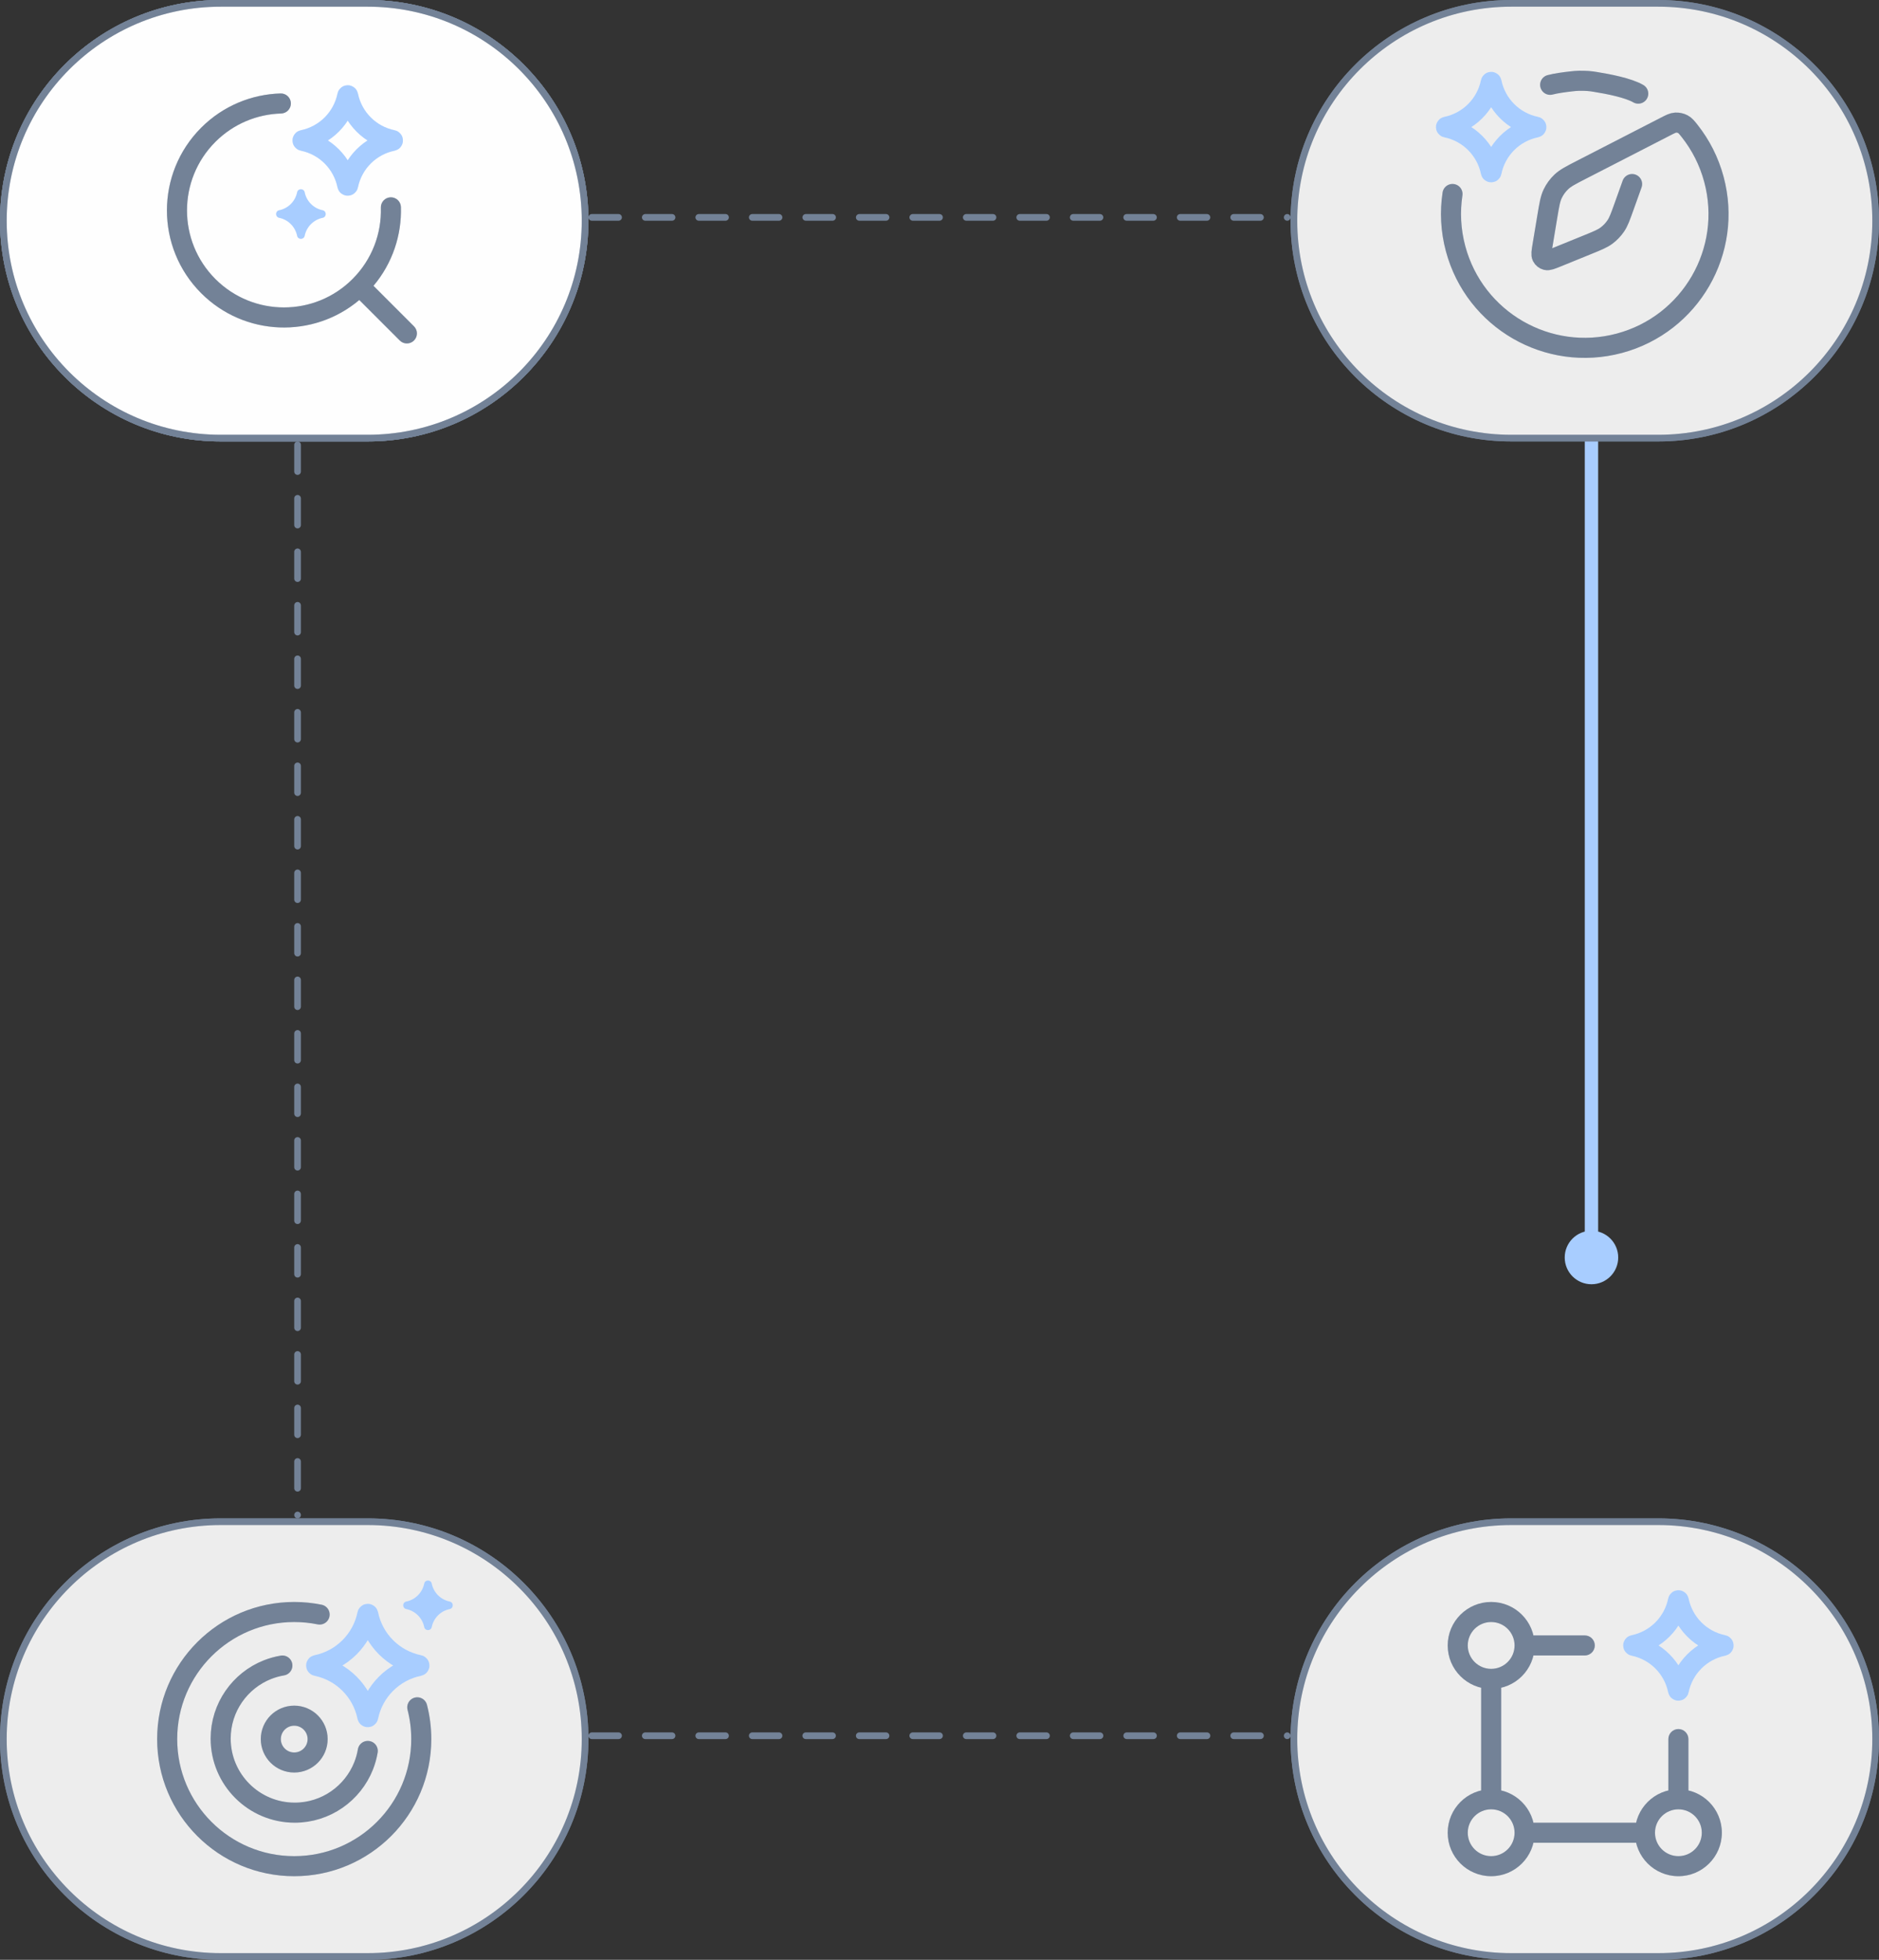 <svg width="281" height="293" viewBox="0 0 281 293" fill="none" xmlns="http://www.w3.org/2000/svg">
<rect x="0" y="0" width="281" height="293" fill="#333333" stroke="none"/>
<path d="M226 227.5H248C265.949 227.5 280.5 242.051 280.5 260C280.5 277.949 265.949 292.5 248 292.5H226C208.051 292.5 193.5 277.949 193.5 260C193.5 242.051 208.051 227.5 226 227.5Z" fill="white" fill-opacity="0.7" stroke="#738297"/>
<path d="M250.941 239.291C250.954 239.226 251.047 239.226 251.06 239.291C251.744 242.64 254.362 245.257 257.71 245.941C257.775 245.954 257.775 246.047 257.71 246.06C254.362 246.744 251.744 249.362 251.06 252.71C251.047 252.775 250.954 252.775 250.941 252.71C250.257 249.362 247.64 246.744 244.291 246.06C244.226 246.047 244.226 245.954 244.291 245.941C247.64 245.257 250.257 242.64 250.941 239.291Z" stroke="#A8CDFF" stroke-width="3"/>
<path d="M237 247.5C237.828 247.5 238.5 246.828 238.5 246C238.5 245.172 237.828 244.5 237 244.5V246V247.5ZM252.5 260C252.5 259.172 251.828 258.5 251 258.5C250.172 258.5 249.5 259.172 249.5 260H251H252.5ZM223 251H221.5V269H223H224.5V251H223ZM228 274V275.5H246V274V272.5H228V274ZM228 246V247.5H237V246V244.5H228V246ZM251 269H252.5V260H251H249.5V269H251ZM223 251V249.5C221.067 249.5 219.5 247.933 219.5 246H218H216.5C216.5 249.59 219.41 252.5 223 252.5V251ZM228 246H226.5C226.5 247.933 224.933 249.5 223 249.5V251V252.5C226.59 252.5 229.5 249.59 229.5 246H228ZM223 241V242.5C224.933 242.5 226.5 244.067 226.5 246H228H229.5C229.5 242.41 226.59 239.5 223 239.5V241ZM223 241V239.5C219.41 239.5 216.5 242.41 216.5 246H218H219.5C219.5 244.067 221.067 242.5 223 242.5V241ZM223 279V277.5C221.067 277.5 219.5 275.933 219.5 274H218H216.5C216.5 277.59 219.41 280.5 223 280.5V279ZM228 274H226.5C226.5 275.933 224.933 277.5 223 277.5V279V280.5C226.59 280.5 229.5 277.59 229.5 274H228ZM223 269V270.5C224.933 270.5 226.5 272.067 226.5 274H228H229.5C229.5 270.41 226.59 267.5 223 267.5V269ZM223 269V267.5C219.41 267.5 216.5 270.41 216.5 274H218H219.5C219.5 272.067 221.067 270.5 223 270.5V269ZM251 279V277.5C249.067 277.5 247.5 275.933 247.5 274H246H244.5C244.5 277.59 247.41 280.5 251 280.5V279ZM256 274H254.5C254.5 275.933 252.933 277.5 251 277.5V279V280.5C254.59 280.5 257.5 277.59 257.5 274H256ZM251 269V270.5C252.933 270.5 254.5 272.067 254.5 274H256H257.5C257.5 270.41 254.59 267.5 251 267.5V269ZM251 269V267.5C247.41 267.5 244.5 270.41 244.5 274H246H247.5C247.5 272.067 249.067 270.5 251 270.5V269Z" fill="#738297"/>
<path d="M226 227.5H248C265.949 227.5 280.5 242.051 280.5 260C280.5 277.949 265.949 292.5 248 292.5H226C208.051 292.5 193.5 277.949 193.5 260C193.5 242.051 208.051 227.5 226 227.5Z" fill="white" fill-opacity="0.7" stroke="#738297"/>
<path d="M250.941 239.291C250.954 239.226 251.047 239.226 251.06 239.291C251.744 242.64 254.362 245.257 257.71 245.941C257.775 245.954 257.775 246.047 257.71 246.06C254.362 246.744 251.744 249.362 251.06 252.71C251.047 252.775 250.954 252.775 250.941 252.71C250.257 249.362 247.64 246.744 244.291 246.06C244.226 246.047 244.226 245.954 244.291 245.941C247.64 245.257 250.257 242.64 250.941 239.291Z" stroke="#A8CDFF" stroke-width="3"/>
<path d="M237 247.5C237.828 247.5 238.5 246.828 238.5 246C238.5 245.172 237.828 244.5 237 244.5V246V247.5ZM252.5 260C252.5 259.172 251.828 258.5 251 258.5C250.172 258.5 249.5 259.172 249.5 260H251H252.5ZM223 251H221.5V269H223H224.5V251H223ZM228 274V275.5H246V274V272.5H228V274ZM228 246V247.5H237V246V244.5H228V246ZM251 269H252.5V260H251H249.5V269H251ZM223 251V249.5C221.067 249.5 219.5 247.933 219.5 246H218H216.5C216.5 249.59 219.41 252.5 223 252.5V251ZM228 246H226.5C226.5 247.933 224.933 249.5 223 249.5V251V252.5C226.59 252.5 229.5 249.59 229.5 246H228ZM223 241V242.5C224.933 242.5 226.5 244.067 226.5 246H228H229.5C229.5 242.41 226.59 239.5 223 239.5V241ZM223 241V239.5C219.41 239.5 216.5 242.41 216.5 246H218H219.5C219.5 244.067 221.067 242.5 223 242.5V241ZM223 279V277.5C221.067 277.5 219.5 275.933 219.5 274H218H216.5C216.5 277.59 219.41 280.5 223 280.5V279ZM228 274H226.5C226.5 275.933 224.933 277.5 223 277.5V279V280.5C226.59 280.5 229.5 277.59 229.5 274H228ZM223 269V270.5C224.933 270.5 226.5 272.067 226.5 274H228H229.5C229.5 270.41 226.59 267.5 223 267.5V269ZM223 269V267.5C219.41 267.5 216.5 270.41 216.5 274H218H219.5C219.5 272.067 221.067 270.5 223 270.5V269ZM251 279V277.5C249.067 277.5 247.5 275.933 247.5 274H246H244.5C244.5 277.59 247.41 280.5 251 280.5V279ZM256 274H254.5C254.5 275.933 252.933 277.5 251 277.5V279V280.5C254.59 280.5 257.5 277.59 257.5 274H256ZM251 269V270.5C252.933 270.5 254.5 272.067 254.5 274H256H257.5C257.5 270.41 254.59 267.5 251 267.5V269ZM251 269V267.5C247.41 267.5 244.5 270.41 244.5 274H246H247.5C247.5 272.067 249.067 270.5 251 270.5V269Z" fill="#738297"/>
<path d="M33 227.5H55C72.949 227.5 87.5 242.051 87.5 260C87.5 277.949 72.949 292.5 55 292.5H33C15.051 292.5 0.5 277.949 0.5 260C0.5 242.051 15.051 227.5 33 227.5Z" fill="white" fill-opacity="0.7" stroke="#738297"/>
<path d="M54.933 241.331C54.949 241.257 55.054 241.257 55.069 241.331C55.851 245.158 58.842 248.149 62.67 248.931C62.743 248.947 62.743 249.052 62.67 249.067C58.842 249.849 55.851 252.84 55.069 256.668C55.054 256.741 54.949 256.741 54.933 256.668C54.151 252.84 51.16 249.849 47.333 249.067C47.259 249.052 47.259 248.947 47.333 248.931C51.16 248.149 54.151 245.158 54.933 241.331Z" stroke="#A8CDFF" stroke-width="3"/>
<path d="M63.441 236.752C63.566 236.14 64.441 236.14 64.566 236.752C64.843 238.104 65.9 239.161 67.252 239.437C67.864 239.563 67.864 240.437 67.252 240.562C65.9 240.839 64.843 241.896 64.566 243.248C64.441 243.86 63.566 243.86 63.441 243.248C63.165 241.896 62.108 240.839 60.756 240.562C60.144 240.437 60.144 239.563 60.756 239.437C62.108 239.161 63.165 238.104 63.441 236.752Z" fill="#A8CDFF"/>
<path d="M42.23 249C41.457 249.13 40.71 249.34 40 249.621C35.9 251.245 33 255.246 33 259.923C33 266.041 37.959 271 44.077 271C48.755 271 52.755 268.1 54.379 264C54.66 263.29 54.87 262.543 55 261.77M47.8 241.38C46.572 241.131 45.301 241 44 241C33.507 241 25 249.507 25 260C25 270.493 33.507 279 44 279C54.493 279 63 270.493 63 260C63 258.36 62.792 256.768 62.401 255.25M47.5 260C47.5 261.933 45.933 263.5 44 263.5C42.067 263.5 40.5 261.933 40.5 260C40.5 258.067 42.067 256.5 44 256.5C45.933 256.5 47.5 258.067 47.5 260Z" stroke="#738297" stroke-width="3" stroke-linecap="round"/>
<path d="M33 227.5H55C72.949 227.5 87.5 242.051 87.5 260C87.5 277.949 72.949 292.5 55 292.5H33C15.051 292.5 0.5 277.949 0.5 260C0.5 242.051 15.051 227.5 33 227.5Z" fill="white" fill-opacity="0.7" stroke="#738297"/>
<path d="M54.933 241.331C54.949 241.257 55.054 241.257 55.069 241.331C55.851 245.158 58.842 248.149 62.67 248.931C62.743 248.947 62.743 249.052 62.67 249.067C58.842 249.849 55.851 252.84 55.069 256.668C55.054 256.741 54.949 256.741 54.933 256.668C54.151 252.84 51.16 249.849 47.333 249.067C47.259 249.052 47.259 248.947 47.333 248.931C51.16 248.149 54.151 245.158 54.933 241.331Z" stroke="#A8CDFF" stroke-width="3"/>
<path d="M63.441 236.752C63.566 236.14 64.441 236.14 64.566 236.752C64.843 238.104 65.9 239.161 67.252 239.437C67.864 239.563 67.864 240.437 67.252 240.562C65.9 240.839 64.843 241.896 64.566 243.248C64.441 243.86 63.566 243.86 63.441 243.248C63.165 241.896 62.108 240.839 60.756 240.562C60.144 240.437 60.144 239.563 60.756 239.437C62.108 239.161 63.165 238.104 63.441 236.752Z" fill="#A8CDFF"/>
<path d="M42.23 249C41.457 249.13 40.71 249.34 40 249.621C35.9 251.245 33 255.246 33 259.923C33 266.041 37.959 271 44.077 271C48.755 271 52.755 268.1 54.379 264C54.66 263.29 54.87 262.543 55 261.77M47.8 241.38C46.572 241.131 45.301 241 44 241C33.507 241 25 249.507 25 260C25 270.493 33.507 279 44 279C54.493 279 63 270.493 63 260C63 258.36 62.792 256.768 62.401 255.25M47.5 260C47.5 261.933 45.933 263.5 44 263.5C42.067 263.5 40.5 261.933 40.5 260C40.5 258.067 42.067 256.5 44 256.5C45.933 256.5 47.5 258.067 47.5 260Z" stroke="#738297" stroke-width="3" stroke-linecap="round"/>
<path d="M226 0.5H248C265.949 0.5 280.5 15.051 280.5 33C280.5 50.949 265.949 65.5 248 65.5H226C208.051 65.5 193.5 50.949 193.5 33C193.5 15.051 208.051 0.5 226 0.5Z" fill="white" fill-opacity="0.7" stroke="#738297"/>
<path d="M231.821 12.681C232.676 12.452 233.968 12.278 235.024 12.162C235.473 12.113 235.697 12.088 236.178 12.075C236.477 12.066 237.162 12.083 237.46 12.106C237.939 12.143 238.157 12.178 238.592 12.248C240.526 12.556 243.534 13.145 244.997 14M244.078 27.515L242.86 30.917C242.327 32.404 242.061 33.148 241.634 33.778C241.255 34.336 240.785 34.826 240.244 35.228C239.633 35.682 238.901 35.979 237.437 36.574L232.861 38.435C231.995 38.787 231.562 38.963 231.242 38.882C230.964 38.81 230.73 38.623 230.599 38.367C230.45 38.074 230.526 37.612 230.68 36.69L231.401 32.352C231.692 30.608 231.837 29.735 232.199 28.974C232.52 28.299 232.965 27.69 233.509 27.178C234.124 26.601 234.911 26.197 236.484 25.389L249.07 18.922C249.808 18.543 250.177 18.353 250.595 18.328C250.932 18.307 251.359 18.399 251.657 18.558C252.027 18.755 252.249 19.035 252.693 19.596C254.334 21.671 255.588 24.107 256.316 26.824C259.175 37.493 252.843 48.46 242.174 51.319C231.504 54.177 220.537 47.846 217.679 37.176C216.941 34.423 216.815 31.649 217.218 29" stroke="#738297" stroke-width="3" stroke-linecap="round"/>
<path d="M222.941 12.291C222.954 12.226 223.047 12.226 223.06 12.291C223.744 15.639 226.362 18.257 229.71 18.941C229.775 18.954 229.775 19.047 229.71 19.06C226.362 19.744 223.744 22.361 223.06 25.71C223.047 25.775 222.954 25.775 222.941 25.71C222.257 22.361 219.64 19.744 216.291 19.06C216.226 19.047 216.226 18.954 216.291 18.941C219.64 18.257 222.257 15.639 222.941 12.291Z" stroke="#A8CDFF" stroke-width="3"/>
<path d="M226 0.5H248C265.949 0.5 280.5 15.051 280.5 33C280.5 50.949 265.949 65.5 248 65.5H226C208.051 65.5 193.5 50.949 193.5 33C193.5 15.051 208.051 0.5 226 0.5Z" fill="white" fill-opacity="0.7" stroke="#738297"/>
<path d="M231.821 12.681C232.676 12.452 233.968 12.278 235.024 12.162C235.473 12.113 235.697 12.088 236.178 12.075C236.477 12.066 237.162 12.083 237.46 12.106C237.939 12.143 238.157 12.178 238.592 12.248C240.526 12.556 243.534 13.145 244.997 14M244.078 27.515L242.86 30.917C242.327 32.404 242.061 33.148 241.634 33.778C241.255 34.336 240.785 34.826 240.244 35.228C239.633 35.682 238.901 35.979 237.437 36.574L232.861 38.435C231.995 38.787 231.562 38.963 231.242 38.882C230.964 38.81 230.73 38.623 230.599 38.367C230.45 38.074 230.526 37.612 230.68 36.69L231.401 32.352C231.692 30.608 231.837 29.735 232.199 28.974C232.52 28.299 232.965 27.69 233.509 27.178C234.124 26.601 234.911 26.197 236.484 25.389L249.07 18.922C249.808 18.543 250.177 18.353 250.595 18.328C250.932 18.307 251.359 18.399 251.657 18.558C252.027 18.755 252.249 19.035 252.693 19.596C254.334 21.671 255.588 24.107 256.316 26.824C259.175 37.493 252.843 48.46 242.174 51.319C231.504 54.177 220.537 47.846 217.679 37.176C216.941 34.423 216.815 31.649 217.218 29" stroke="#738297" stroke-width="3" stroke-linecap="round"/>
<path d="M222.941 12.291C222.954 12.226 223.047 12.226 223.06 12.291C223.744 15.639 226.362 18.257 229.71 18.941C229.775 18.954 229.775 19.047 229.71 19.06C226.362 19.744 223.744 22.361 223.06 25.71C223.047 25.775 222.954 25.775 222.941 25.71C222.257 22.361 219.64 19.744 216.291 19.06C216.226 19.047 216.226 18.954 216.291 18.941C219.64 18.257 222.257 15.639 222.941 12.291Z" stroke="#A8CDFF" stroke-width="3"/>
<path d="M33 0.5H55C72.949 0.5 87.5 15.051 87.5 33C87.5 50.949 72.949 65.5 55 65.5H33C15.051 65.5 0.5 50.949 0.5 33C0.5 15.051 15.051 0.5 33 0.5Z" fill="white" fill-opacity="0.7" stroke="#738297"/>
<path d="M51.941 14.291C51.954 14.226 52.047 14.226 52.06 14.291C52.744 17.64 55.361 20.257 58.711 20.941C58.775 20.954 58.775 21.047 58.711 21.06C55.361 21.744 52.744 24.361 52.06 27.71C52.047 27.775 51.954 27.775 51.941 27.71C51.257 24.361 48.639 21.744 45.291 21.06C45.226 21.047 45.226 20.954 45.291 20.941C48.639 20.257 51.257 17.64 51.941 14.291Z" stroke="#A8CDFF" stroke-width="3"/>
<path d="M44.437 28.752C44.563 28.14 45.437 28.14 45.562 28.752C45.839 30.104 46.896 31.161 48.248 31.437C48.86 31.563 48.86 32.437 48.248 32.562C46.896 32.839 45.839 33.896 45.562 35.248C45.437 35.86 44.563 35.86 44.437 35.248C44.161 33.896 43.104 32.839 41.752 32.562C41.14 32.437 41.14 31.563 41.752 31.437C43.104 31.161 44.161 30.104 44.437 28.752Z" fill="#A8CDFF"/>
<path d="M30.088 19.089C33.376 15.802 37.649 14.096 41.955 13.972C42.783 13.948 43.474 14.599 43.498 15.427C43.522 16.255 42.87 16.945 42.042 16.969C38.471 17.072 34.934 18.486 32.21 21.21C26.547 26.873 26.547 36.054 32.21 41.717C37.872 47.379 47.053 47.379 52.716 41.717C55.654 38.778 57.068 34.895 56.957 31.042C56.933 30.214 57.585 29.524 58.413 29.5C59.241 29.476 59.931 30.128 59.956 30.955C60.076 35.131 58.707 39.345 55.852 42.731L61.908 48.788C62.494 49.373 62.494 50.323 61.908 50.909C61.323 51.495 60.373 51.495 59.787 50.909L53.73 44.852C46.855 50.652 36.566 50.314 30.089 43.837C23.255 37.003 23.254 25.923 30.088 19.089Z" fill="#738297"/>
<path d="M33 0.5H55C72.949 0.5 87.5 15.051 87.5 33C87.5 50.949 72.949 65.5 55 65.5H33C15.051 65.5 0.5 50.949 0.5 33C0.5 15.051 15.051 0.5 33 0.5Z" fill="white" fill-opacity="0.7" stroke="#738297"/>
<path d="M51.941 14.291C51.954 14.226 52.047 14.226 52.06 14.291C52.744 17.64 55.361 20.257 58.711 20.941C58.775 20.954 58.775 21.047 58.711 21.06C55.361 21.744 52.744 24.361 52.06 27.71C52.047 27.775 51.954 27.775 51.941 27.71C51.257 24.361 48.639 21.744 45.291 21.06C45.226 21.047 45.226 20.954 45.291 20.941C48.639 20.257 51.257 17.64 51.941 14.291Z" stroke="#A8CDFF" stroke-width="3"/>
<path d="M44.437 28.752C44.563 28.14 45.437 28.14 45.562 28.752C45.839 30.104 46.896 31.161 48.248 31.437C48.86 31.563 48.86 32.437 48.248 32.562C46.896 32.839 45.839 33.896 45.562 35.248C45.437 35.86 44.563 35.86 44.437 35.248C44.161 33.896 43.104 32.839 41.752 32.562C41.14 32.437 41.14 31.563 41.752 31.437C43.104 31.161 44.161 30.104 44.437 28.752Z" fill="#A8CDFF"/>
<path d="M30.088 19.089C33.376 15.802 37.649 14.096 41.955 13.972C42.783 13.948 43.474 14.599 43.498 15.427C43.522 16.255 42.87 16.945 42.042 16.969C38.471 17.072 34.934 18.486 32.21 21.21C26.547 26.873 26.547 36.054 32.21 41.717C37.872 47.379 47.053 47.379 52.716 41.717C55.654 38.778 57.068 34.895 56.957 31.042C56.933 30.214 57.585 29.524 58.413 29.5C59.241 29.476 59.931 30.128 59.956 30.955C60.076 35.131 58.707 39.345 55.852 42.731L61.908 48.788C62.494 49.373 62.494 50.323 61.908 50.909C61.323 51.495 60.373 51.495 59.787 50.909L53.73 44.852C46.855 50.652 36.566 50.314 30.089 43.837C23.255 37.003 23.254 25.923 30.088 19.089Z" fill="#738297"/>
<g clip-path="url(#clip0_0_1)">
<path d="M33 0.5H55C72.949 0.5 87.5 15.051 87.5 33C87.5 50.949 72.949 65.5 55 65.5H33C15.051 65.5 0.5 50.949 0.5 33C0.5 15.051 15.051 0.5 33 0.5Z" fill="white" fill-opacity="0.7" stroke="#738297"/>
<path d="M51.941 14.291C51.954 14.226 52.047 14.226 52.06 14.291C52.744 17.64 55.361 20.257 58.711 20.941C58.775 20.954 58.775 21.047 58.711 21.06C55.361 21.744 52.744 24.361 52.06 27.71C52.047 27.775 51.954 27.775 51.941 27.71C51.257 24.361 48.639 21.744 45.291 21.06C45.226 21.047 45.226 20.954 45.291 20.941C48.639 20.257 51.257 17.64 51.941 14.291Z" stroke="#A8CDFF" stroke-width="3"/>
<path d="M44.437 28.752C44.563 28.14 45.437 28.14 45.562 28.752C45.839 30.104 46.896 31.161 48.248 31.437C48.86 31.563 48.86 32.437 48.248 32.562C46.896 32.839 45.839 33.896 45.562 35.248C45.437 35.86 44.563 35.86 44.437 35.248C44.161 33.896 43.104 32.839 41.752 32.562C41.14 32.437 41.14 31.563 41.752 31.437C43.104 31.161 44.161 30.104 44.437 28.752Z" fill="#A8CDFF"/>
<path d="M30.09 19.089C33.377 15.802 37.651 14.096 41.957 13.971C42.785 13.947 43.476 14.599 43.5 15.427C43.523 16.255 42.871 16.945 42.043 16.969C38.472 17.072 34.936 18.485 32.211 21.21C26.549 26.873 26.549 36.054 32.211 41.716C37.874 47.379 47.055 47.379 52.718 41.716C55.656 38.778 57.07 34.895 56.959 31.042C56.935 30.214 57.587 29.523 58.414 29.499C59.242 29.476 59.933 30.127 59.957 30.955C60.078 35.131 58.709 39.345 55.853 42.731L61.91 48.787C62.496 49.373 62.496 50.323 61.91 50.909C61.324 51.494 60.374 51.494 59.789 50.909L53.732 44.852C46.856 50.651 36.568 50.314 30.091 43.837C23.257 37.003 23.256 25.923 30.09 19.089Z" fill="#738297"/>
<path d="M33 0.5H55C72.949 0.5 87.5 15.051 87.5 33C87.5 50.949 72.949 65.5 55 65.5H33C15.051 65.5 0.5 50.949 0.5 33C0.5 15.051 15.051 0.5 33 0.5Z" fill="white" fill-opacity="0.7" stroke="#738297"/>
<path d="M51.941 14.291C51.954 14.226 52.047 14.226 52.06 14.291C52.744 17.64 55.361 20.257 58.711 20.941C58.775 20.954 58.775 21.047 58.711 21.06C55.361 21.744 52.744 24.361 52.06 27.71C52.047 27.775 51.954 27.775 51.941 27.71C51.257 24.361 48.639 21.744 45.291 21.06C45.226 21.047 45.226 20.954 45.291 20.941C48.639 20.257 51.257 17.64 51.941 14.291Z" stroke="#A8CDFF" stroke-width="3"/>
<path d="M44.437 28.752C44.563 28.14 45.437 28.14 45.562 28.752C45.839 30.104 46.896 31.161 48.248 31.437C48.86 31.563 48.86 32.437 48.248 32.562C46.896 32.839 45.839 33.896 45.562 35.248C45.437 35.86 44.563 35.86 44.437 35.248C44.161 33.896 43.104 32.839 41.752 32.562C41.14 32.437 41.14 31.563 41.752 31.437C43.104 31.161 44.161 30.104 44.437 28.752Z" fill="#A8CDFF"/>
<path d="M30.09 19.089C33.377 15.802 37.651 14.096 41.957 13.971C42.785 13.947 43.476 14.599 43.5 15.427C43.523 16.255 42.871 16.945 42.043 16.969C38.472 17.072 34.936 18.485 32.211 21.21C26.549 26.873 26.549 36.054 32.211 41.716C37.874 47.379 47.055 47.379 52.718 41.716C55.656 38.778 57.07 34.895 56.959 31.042C56.935 30.214 57.587 29.523 58.414 29.499C59.242 29.476 59.933 30.127 59.957 30.955C60.078 35.131 58.709 39.345 55.853 42.731L61.91 48.787C62.496 49.373 62.496 50.323 61.91 50.909C61.324 51.494 60.374 51.494 59.789 50.909L53.732 44.852C46.856 50.651 36.568 50.314 30.091 43.837C23.257 37.003 23.256 25.923 30.09 19.089Z" fill="#738297"/>
</g>
<line x1="88.5" y1="259.5" x2="192.5" y2="259.5" stroke="#738297" stroke-linecap="round" stroke-dasharray="4 4"/>
<line x1="238" y1="66" x2="238" y2="185" stroke="#A8CDFF" stroke-width="2"/>
<line x1="44.5" y1="66.5" x2="44.5" y2="226.5" stroke="#738297" stroke-linecap="round" stroke-dasharray="4 4"/>
<line x1="88.5" y1="32.5" x2="192.5" y2="32.5" stroke="#738297" stroke-linecap="round" stroke-dasharray="4 4"/>
<circle cx="238" cy="188" r="4" fill="#A8CDFF"/>
<defs>
<clipPath id="clip0_0_1">
<rect width="88" height="66" fill="white"/>
</clipPath>
</defs>
</svg>
